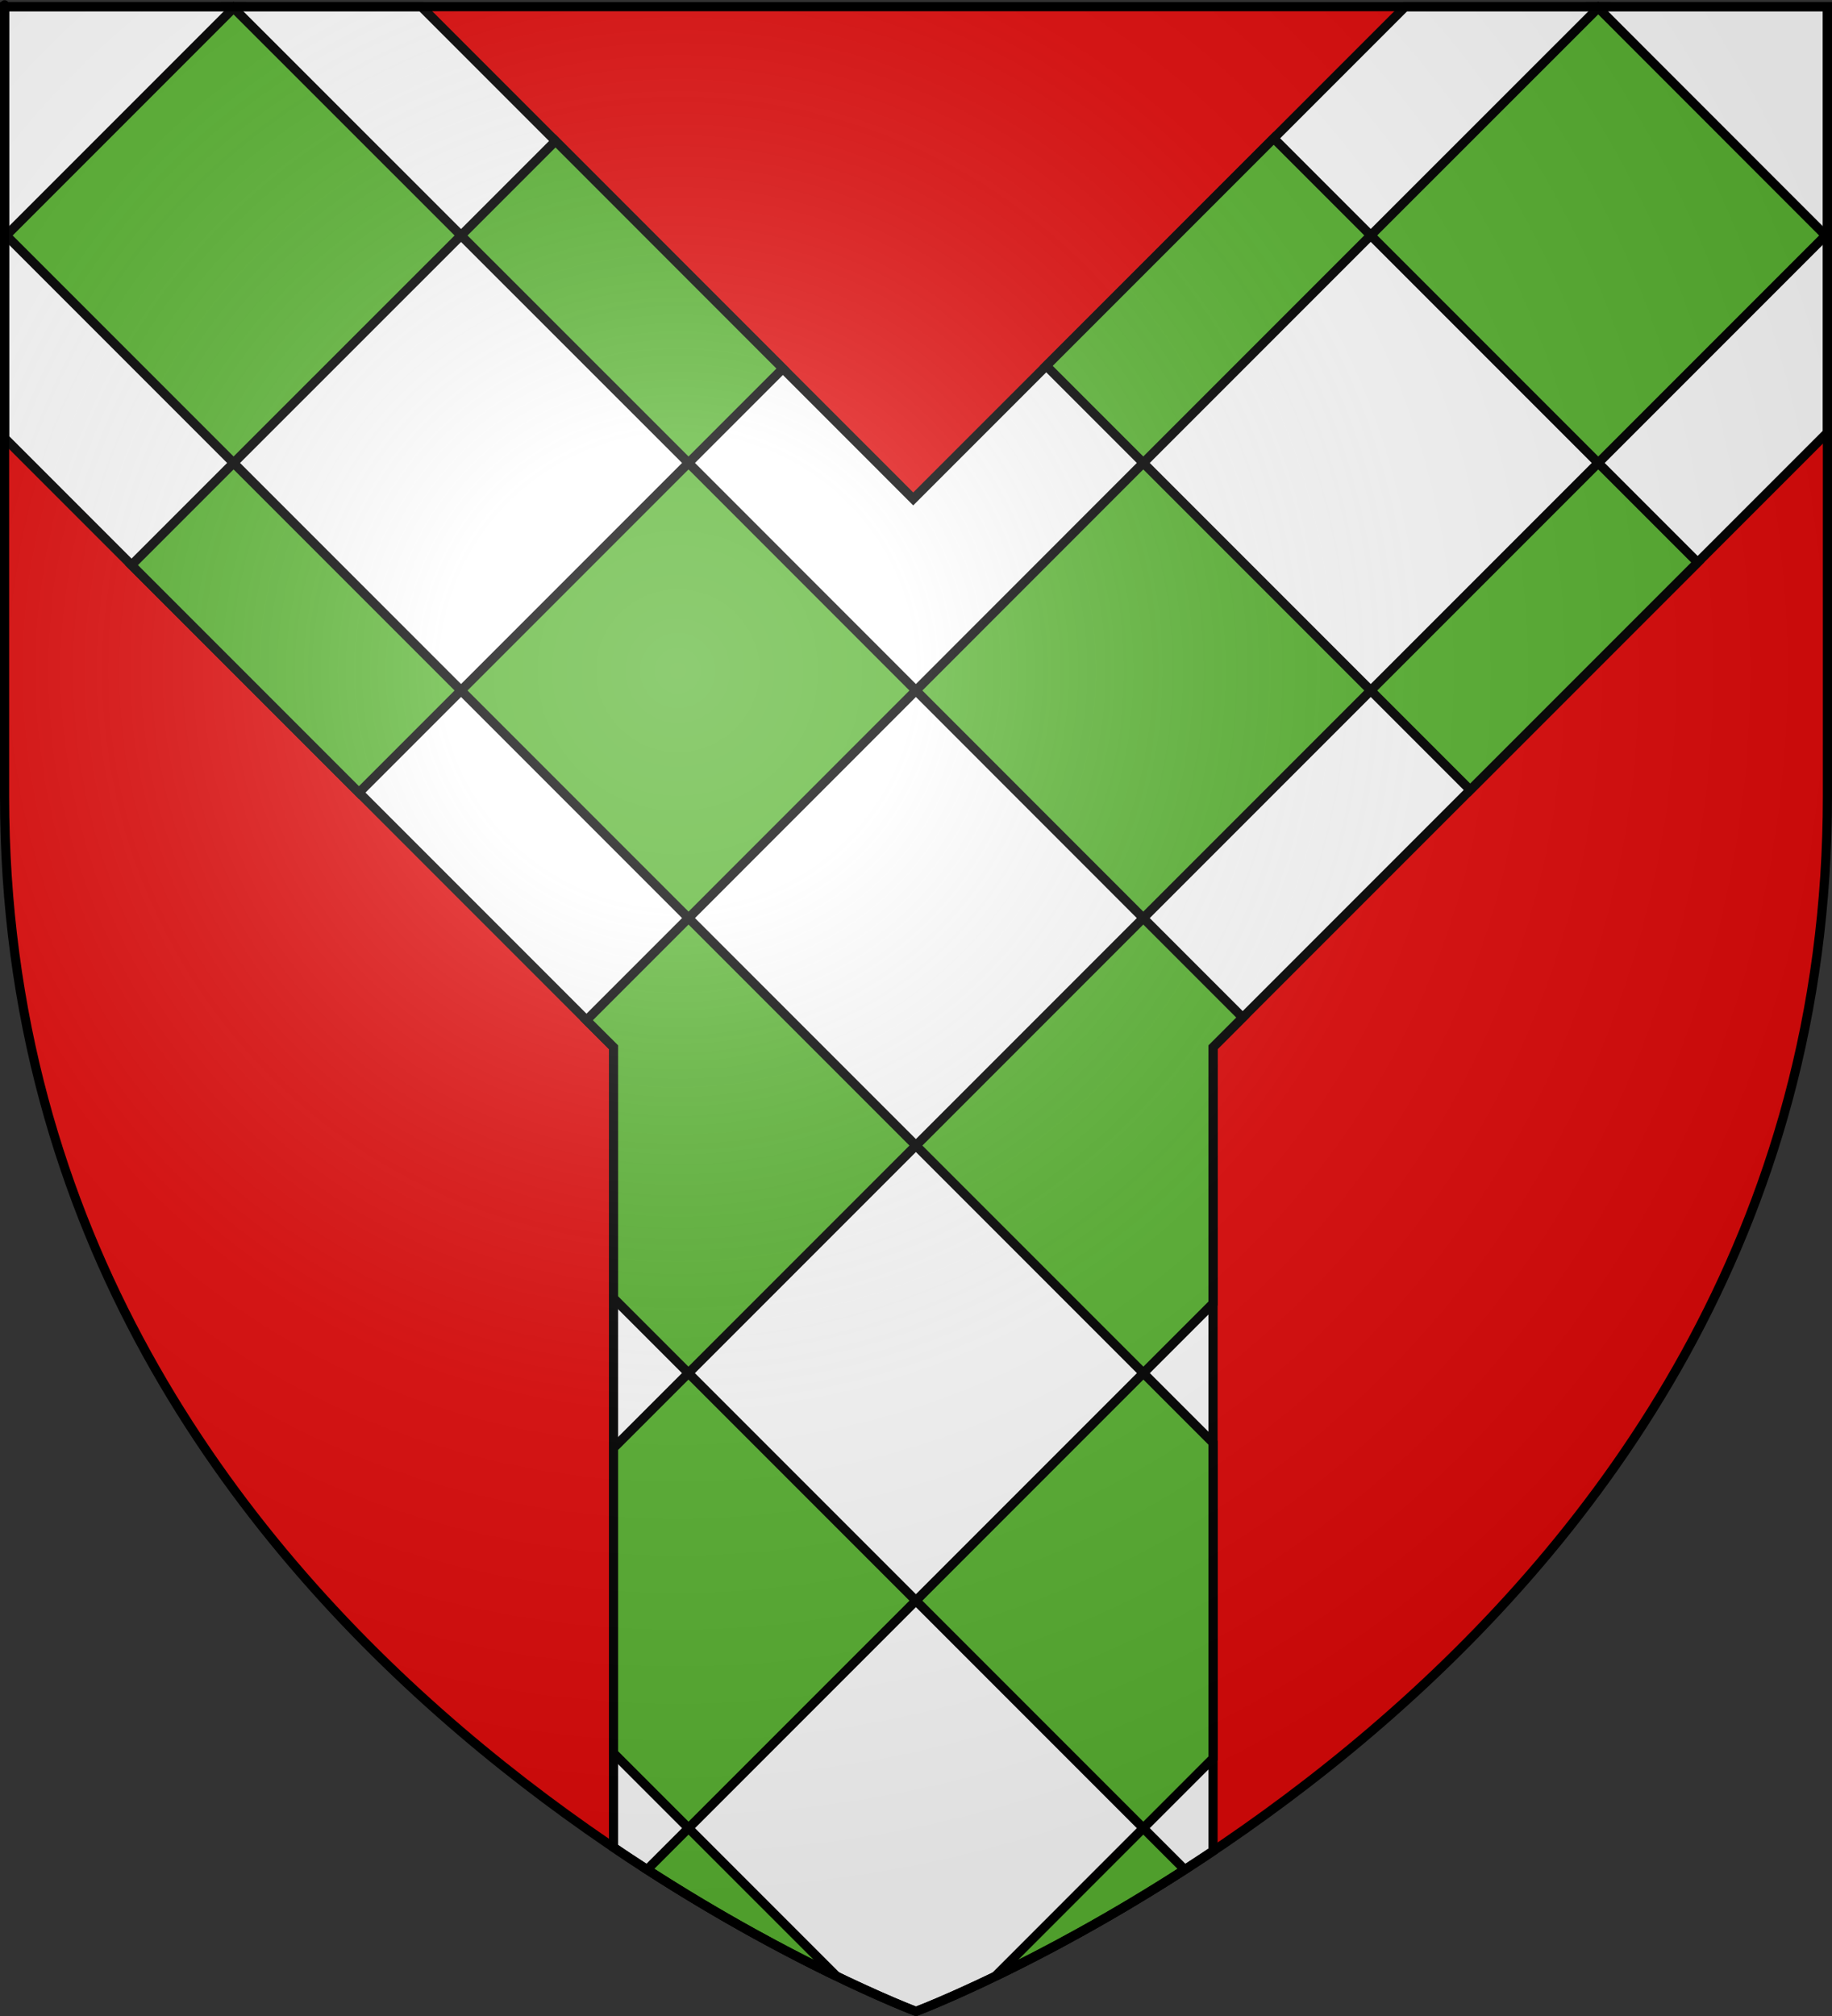 <?xml version="1.0" encoding="UTF-8" standalone="no"?>
<svg
   xmlns:dc="http://purl.org/dc/elements/1.1/"
   xmlns:cc="http://web.resource.org/cc/"
   xmlns:rdf="http://www.w3.org/1999/02/22-rdf-syntax-ns#"
   xmlns:svg="http://www.w3.org/2000/svg"
   xmlns="http://www.w3.org/2000/svg"
   xmlns:xlink="http://www.w3.org/1999/xlink"
   xmlns:sodipodi="http://sodipodi.sourceforge.net/DTD/sodipodi-0.dtd"
   xmlns:inkscape="http://www.inkscape.org/namespaces/inkscape"
   height="660"
   width="600"
   version="1.0"
   id="svg2"
   sodipodi:version="0.32"
   inkscape:version="0.45.1"
   sodipodi:docname="Blason ville fr Le Pradal (Hérault).svg"
   sodipodi:docbase="C:\Users\Jany\Documents\aaaOuiqui\Blasons\Blasons Hérault"
   inkscape:export-filename="/Users/olivier/Desktop/Blason Rouge/Blason_Vide_3D.png"
   inkscape:export-xdpi="144"
   inkscape:export-ydpi="144"
   inkscape:output_extension="org.inkscape.output.svg.inkscape">
  <rect width="100%" height="100%" fill="#333333" stroke="none"/>
  <sodipodi:namedview
     inkscape:window-height="814"
     inkscape:window-width="1152"
     inkscape:pageshadow="2"
     inkscape:pageopacity="0.0"
     guidetolerance="10.0"
     gridtolerance="10.0"
     objecttolerance="10.0"
     borderopacity="1.0"
     bordercolor="#666666"
     pagecolor="#ffffff"
     id="base"
     showgrid="false"
     height="660px"
     inkscape:zoom="0.63"
     inkscape:cx="202.72575"
     inkscape:cy="415.4689"
     inkscape:window-x="-8"
     inkscape:window-y="-8"
     inkscape:current-layer="layer3"
     showguides="true"
     inkscape:guide-bbox="true" />
  <desc
     id="desc4">Flag of Canton of Valais (Wallis)</desc>
  <defs
     id="defs6">
    <linearGradient
       id="linearGradient2893">
      <stop
         style="stop-color:white;stop-opacity:0.314;"
         offset="0"
         id="stop2895" />
      <stop
         id="stop2897"
         offset="0.19"
         style="stop-color:white;stop-opacity:0.251;" />
      <stop
         style="stop-color:#6b6b6b;stop-opacity:0.125;"
         offset="0.6"
         id="stop2901" />
      <stop
         style="stop-color:black;stop-opacity:0.125;"
         offset="1"
         id="stop2899" />
    </linearGradient>
    <radialGradient
       inkscape:collect="always"
       xlink:href="#linearGradient2893"
       id="radialGradient3163"
       gradientUnits="userSpaceOnUse"
       gradientTransform="matrix(1.353,0,0,1.349,-77.629,-85.747)"
       cx="221.445"
       cy="226.331"
       fx="221.445"
       fy="226.331"
       r="300" />
  </defs>
  <g
     inkscape:groupmode="layer"
     id="layer3"
     inkscape:label="Fond écu"
     style="display:inline">
    <path
       id="path2855"
       style="fill:#e20909;fill-opacity:1;fill-rule:evenodd;stroke:none;stroke-width:1px;stroke-linecap:butt;stroke-linejoin:miter;stroke-opacity:1"
       d="M 300,658.5 C 300,658.5 598.5,546.18 598.5,260.728 C 598.5,-24.723 598.5,2.176 598.5,2.176 L 1.5,2.176 L 1.5,260.728 C 1.5,546.18 300,658.5 300,658.5 z "
       sodipodi:nodetypes="cccccc" />
    <path
       style="fill:none;fill-rule:evenodd;stroke:#000000;stroke-width:1.331px;stroke-linecap:butt;stroke-linejoin:miter;stroke-opacity:1"
       d="M -809.982,-359.132 L 441.837,-359.132"
       id="path3200"
       sodipodi:nodetypes="cc" />
    <path
       style="fill:#ffffff;fill-opacity:1;fill-rule:evenodd;stroke:#000000;stroke-width:3;stroke-linecap:butt;stroke-linejoin:miter;stroke-opacity:1;display:inline;stroke-miterlimit:4;stroke-dasharray:none"
       d="M 1.5 2.188 L 1.5 143.406 L 200.938 342.844 L 200.938 604.812 C 255.534 641.761 300 658.5 300 658.5 C 300 658.5 343.5 642.112 397.281 606 L 397.281 342.844 L 598.5 141.625 C 598.5 104.049 598.5 2.188 598.5 2.188 L 460.25 2.188 L 299.094 163.344 L 137.969 2.188 L 1.5 2.188 z "
       id="path7399" />
    <path
       style="fill:#5ab532;fill-opacity:1;fill-rule:evenodd;stroke:#000000;stroke-width:3;stroke-linecap:butt;stroke-linejoin:miter;stroke-opacity:1;display:inline;stroke-miterlimit:4;stroke-dasharray:none"
       d="M 76.062 2.188 L 76.5 2.625 L 76.938 2.188 L 76.062 2.188 z M 76.5 2.625 L 2.031 77.094 L 76.5 151.562 L 151 77.094 L 76.5 2.625 z M 151 77.094 L 225.5 151.562 L 256.406 120.656 L 181.938 46.156 L 151 77.094 z M 225.5 151.562 L 151 226.062 L 225.5 300.562 L 299.969 226.062 L 225.5 151.562 z M 299.969 226.062 L 374.438 300.562 L 448.938 226.062 L 374.438 151.562 L 299.969 226.062 z M 374.438 151.562 L 448.938 77.062 L 417.156 45.281 L 342.656 119.781 L 374.438 151.562 z M 448.938 77.062 L 523.438 151.562 L 597.906 77.094 L 523.438 2.594 L 448.938 77.062 z M 523.438 2.594 L 523.844 2.188 L 523.031 2.188 L 523.438 2.594 z M 597.906 77.094 L 598.5 77.688 C 598.5 77.163 598.5 77.023 598.5 76.5 L 597.906 77.094 z M 523.438 151.562 L 448.938 226.062 L 481.5 258.625 L 556 184.125 L 523.438 151.562 z M 374.438 300.562 L 299.969 375.031 L 374.469 449.531 L 397.281 426.719 L 397.281 342.844 L 407 333.125 L 374.438 300.562 z M 374.469 449.531 L 299.969 524.031 L 374.438 598.5 L 397.281 575.656 L 397.281 472.344 L 374.469 449.531 z M 374.438 598.5 L 326 646.969 C 341.791 639.348 363.524 627.843 388 612.062 L 374.438 598.5 z M 299.969 524.031 L 225.469 449.531 L 200.938 474.062 L 200.938 573.938 L 225.5 598.5 L 299.969 524.031 z M 225.5 598.5 L 211.938 612.062 C 236.428 627.855 258.167 639.345 273.969 646.969 L 225.5 598.5 z M 225.469 449.531 L 299.969 375.031 L 225.5 300.562 L 192.062 334 L 200.938 342.844 L 200.938 425 L 225.469 449.531 z M 151 226.062 L 76.5 151.562 L 43.062 185 L 117.562 259.5 L 151 226.062 z M 2.031 77.094 L 1.5 76.562 L 1.5 77.625 L 2.031 77.094 z "
       id="path9342" />
  </g>
  <g
     inkscape:groupmode="layer"
     id="layer4"
     inkscape:label="Meubles"
     style="display:inline" />
  <g
     inkscape:groupmode="layer"
     id="layer2"
     inkscape:label="Reflet final"
     sodipodi:insensitive="true">
    <path
       sodipodi:nodetypes="cccccc"
       d="M 300,658.5 C 300,658.5 598.5,546.18 598.5,260.728 C 598.5,-24.723 598.5,2.176 598.5,2.176 L 1.5,2.176 L 1.5,260.728 C 1.5,546.18 300,658.5 300,658.5 z "
       style="opacity:1;fill:url(#radialGradient3163);fill-opacity:1;fill-rule:evenodd;stroke:none;stroke-width:1px;stroke-linecap:butt;stroke-linejoin:miter;stroke-opacity:1"
       id="path2875"
       inkscape:export-xdpi="144"
       inkscape:export-ydpi="144" />
  </g>
  <g
     inkscape:groupmode="layer"
     id="layer1"
     inkscape:label="Contour final"
     sodipodi:insensitive="true">
    <path
       sodipodi:nodetypes="cccccc"
       d="M 300,658.5 C 300,658.5 1.5,546.18 1.5,260.728 C 1.5,-24.723 1.5,2.176 1.5,2.176 L 598.5,2.176 L 598.5,260.728 C 598.5,546.18 300,658.5 300,658.5 z "
       style="opacity:1;fill:none;fill-opacity:1;fill-rule:evenodd;stroke:#000000;stroke-width:3;stroke-linecap:butt;stroke-linejoin:miter;stroke-miterlimit:4;stroke-dasharray:none;stroke-opacity:1"
       id="path1411"
       inkscape:export-xdpi="144"
       inkscape:export-ydpi="144" />
  </g>
</svg>
